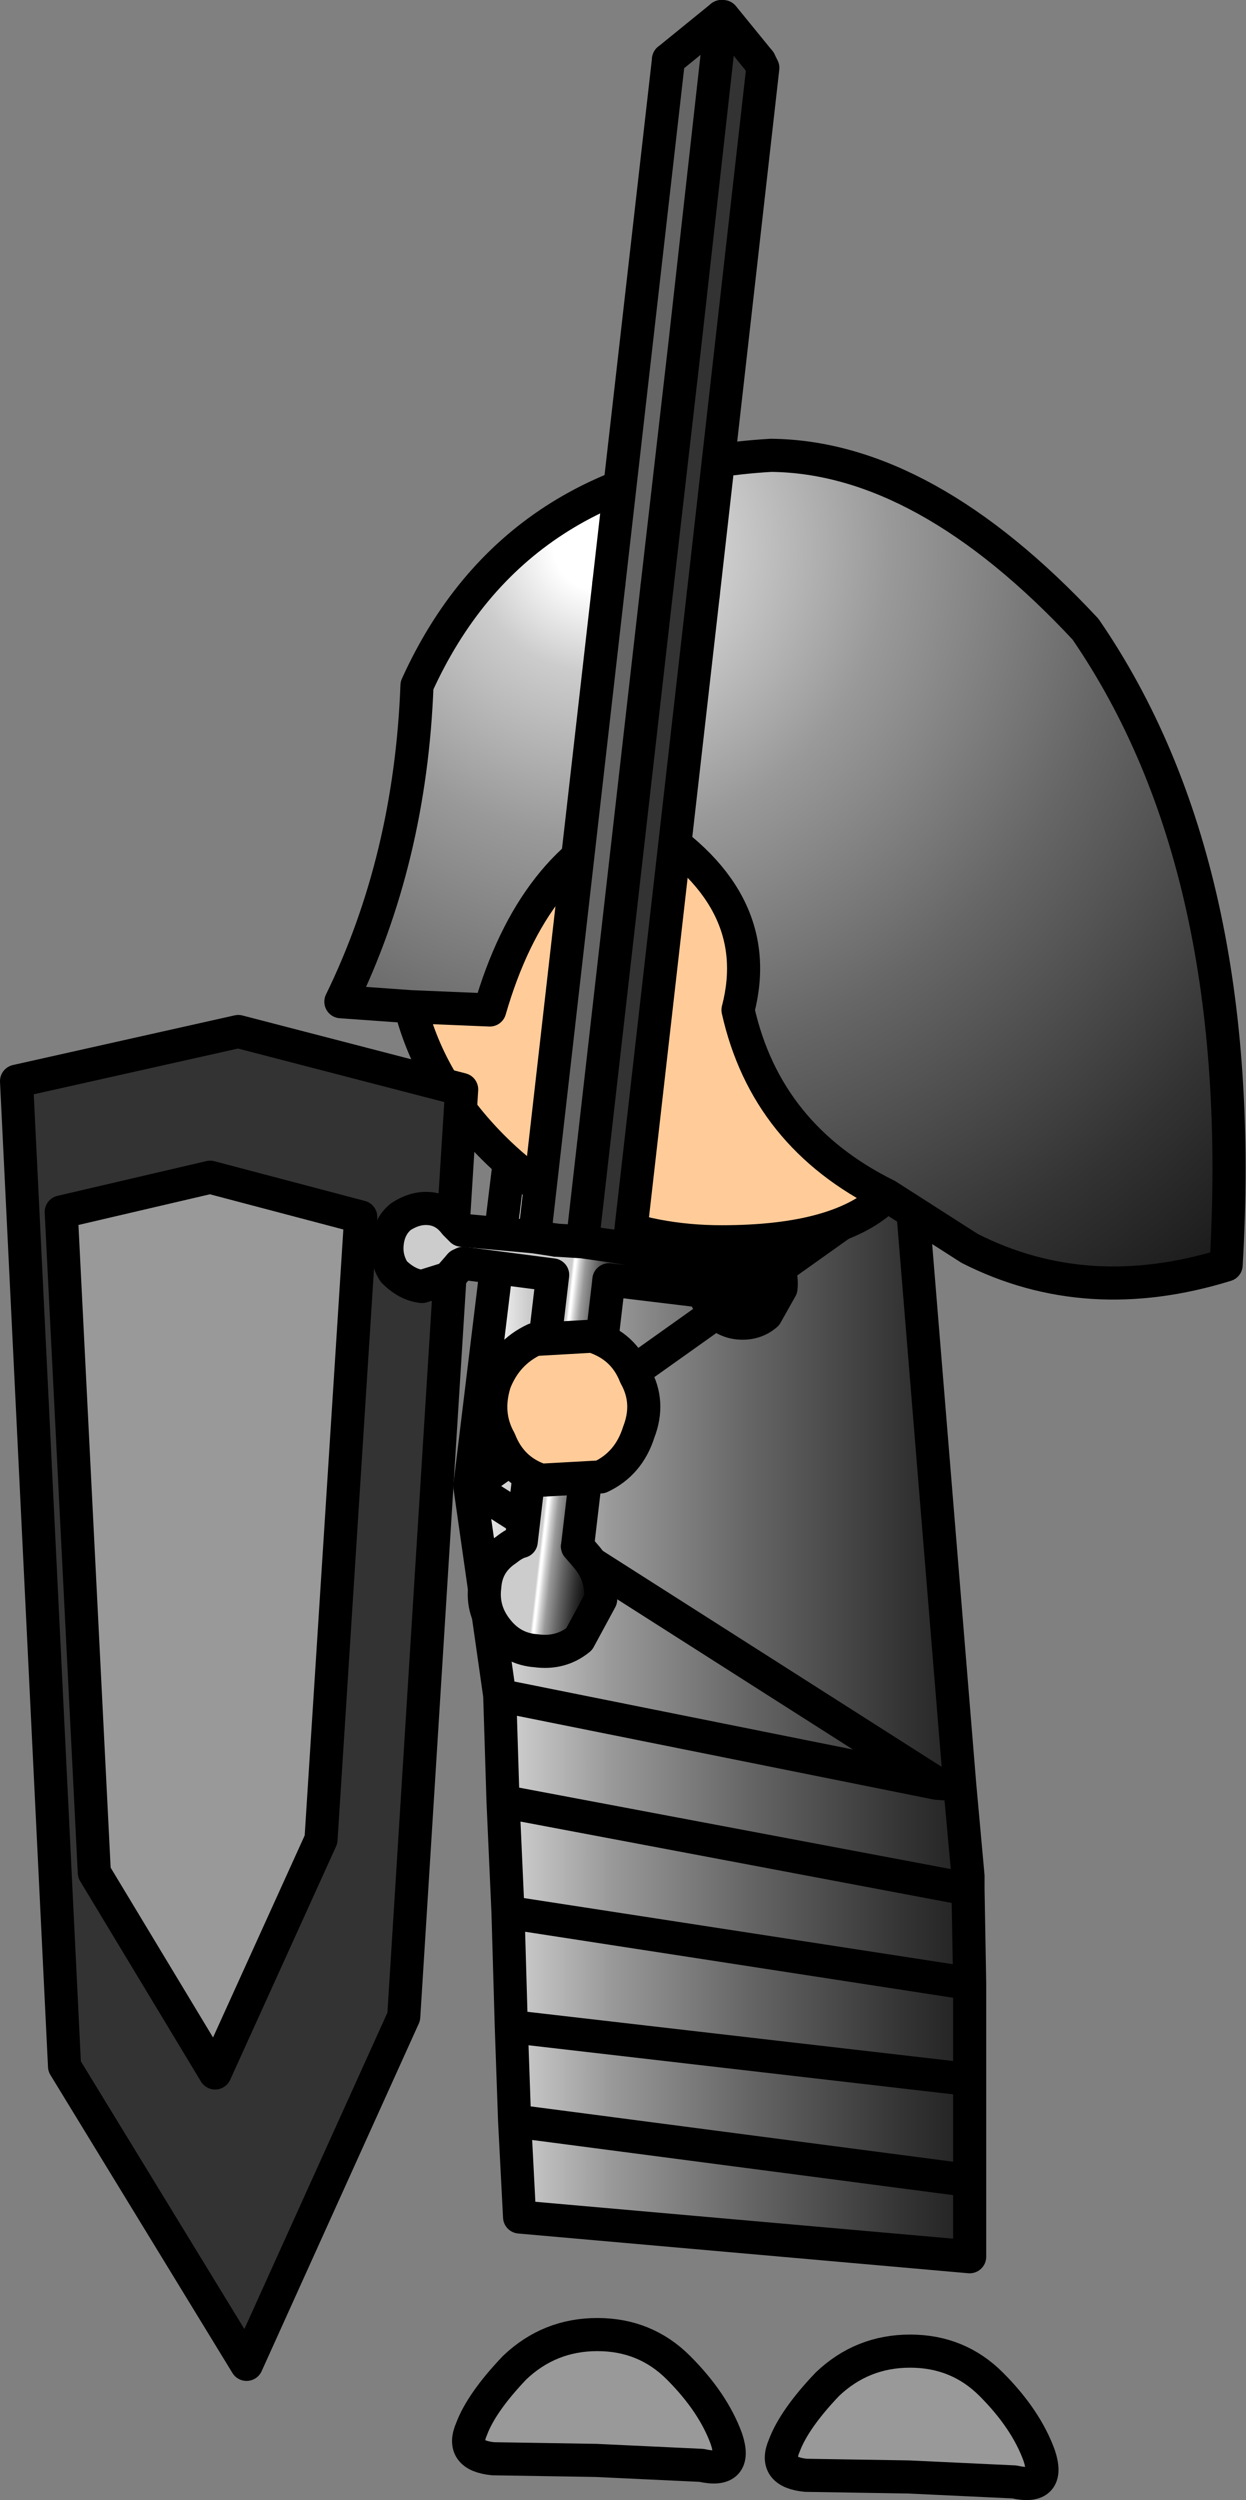 <?xml version="1.0" encoding="UTF-8" standalone="no"?>
<svg xmlns:xlink="http://www.w3.org/1999/xlink" height="75.5px" width="37.65px" xmlns="http://www.w3.org/2000/svg">
  <rect width="100%" height="100%" fill="#808080" stroke="none"/>
  <g transform="matrix(1.0, 0.0, 0.0, 1.0, 0.5, 11.25)">
    <path d="M20.7 63.2 L17.5 63.05 14.4 63.0 Q13.4 62.9 13.75 62.1 14.05 61.3 15.05 60.25 16.1 59.25 17.55 59.25 19.0 59.25 20.0 60.25 21.05 61.3 21.45 62.4 21.8 63.45 20.7 63.2" fill="#999999" fill-rule="evenodd" stroke="none"/>
    <path d="M20.7 63.2 L17.5 63.05 14.4 63.0 Q13.4 62.9 13.75 62.1 14.05 61.3 15.05 60.25 16.1 59.25 17.55 59.25 19.0 59.25 20.0 60.25 21.05 61.3 21.45 62.4 21.8 63.45 20.7 63.2 Z" fill="none" stroke="#000000" stroke-linecap="round" stroke-linejoin="round" stroke-width="1.0"/>
    <path d="M30.15 63.7 L26.95 63.55 23.85 63.5 Q22.85 63.4 23.2 62.6 23.5 61.8 24.5 60.75 25.55 59.75 27.0 59.75 28.45 59.75 29.45 60.75 30.5 61.8 30.9 62.9 31.25 63.95 30.15 63.7" fill="#999999" fill-rule="evenodd" stroke="none"/>
    <path d="M30.15 63.7 L26.95 63.55 23.85 63.5 Q22.85 63.4 23.2 62.6 23.5 61.8 24.5 60.75 25.55 59.75 27.0 59.75 28.45 59.75 29.45 60.75 30.5 61.8 30.9 62.9 31.25 63.95 30.15 63.7 Z" fill="none" stroke="#000000" stroke-linecap="round" stroke-linejoin="round" stroke-width="1.0"/>
    <path d="M28.5 42.65 L27.8 42.6 13.75 33.65 27.8 42.6 28.5 42.65 28.75 45.4 28.75 45.8 28.8 48.65 28.8 51.55 28.8 54.6 28.8 56.9 15.2 55.7 15.05 52.8 14.95 49.95 14.85 46.5 14.7 43.15 14.6 39.95 13.7 33.65 13.75 33.65 26.9 24.3 27.0 24.2 27.0 24.3 28.5 42.65 M26.9 24.3 L27.0 24.3 26.9 24.3 M14.95 49.95 L28.8 51.55 14.95 49.95 M14.85 46.5 L28.8 48.65 14.85 46.5 M28.8 54.6 L15.05 52.8 28.8 54.6 M14.7 43.15 L28.75 45.8 14.7 43.15 M27.8 42.6 L14.6 39.95 27.8 42.6" fill="url(#gradient0)" fill-rule="evenodd" stroke="none"/>
    <path d="M26.9 24.3 L13.75 33.65 13.7 33.6 14.9 23.75 14.9 23.7 26.9 24.3" fill="url(#gradient1)" fill-rule="evenodd" stroke="none"/>
    <path d="M13.75 33.65 L27.8 42.6 28.5 42.65 27.0 24.3 26.9 24.3 13.75 33.65 13.7 33.6 13.7 33.65 13.75 33.65 M27.0 24.3 L27.0 24.2 26.9 24.3 14.9 23.7 14.9 23.75 13.7 33.6 M28.5 42.65 L28.75 45.4 28.75 45.8 28.8 48.65 28.8 51.55 28.8 54.6 28.8 56.9 15.2 55.7 15.05 52.8 14.95 49.95 14.85 46.5 14.7 43.15 14.6 39.95 13.7 33.65 M14.6 39.95 L27.8 42.6 M28.75 45.8 L14.7 43.15 M15.05 52.8 L28.8 54.6 M28.8 48.65 L14.85 46.5 M28.8 51.55 L14.95 49.95" fill="none" stroke="#000000" stroke-linecap="round" stroke-linejoin="round" stroke-width="1.0"/>
    <path d="M11.9 19.15 L9.8 19.0 Q11.9 14.7 12.1 9.45 15.05 2.95 22.8 2.5 27.45 2.55 32.3 7.75 37.25 14.95 36.55 26.95 32.35 28.25 28.8 26.45 L26.3 24.85 Q22.65 23.05 21.8 19.25 22.7 15.8 18.8 13.5 15.6 14.75 14.3 19.25 L11.9 19.15" fill="url(#gradient2)" fill-rule="evenodd" stroke="none"/>
    <path d="M11.9 19.15 L14.3 19.25 Q15.6 14.75 18.8 13.5 22.7 15.8 21.8 19.25 22.65 23.05 26.3 24.85 24.9 26.25 21.3 26.25 17.25 26.25 14.4 23.4 12.5 21.5 11.9 19.15" fill="#ffcc99" fill-rule="evenodd" stroke="none"/>
    <path d="M26.3 24.85 L28.8 26.45 Q32.35 28.25 36.55 26.95 37.25 14.95 32.3 7.75 27.45 2.55 22.8 2.5 15.05 2.95 12.1 9.45 11.9 14.7 9.8 19.0 L11.9 19.15 14.3 19.25 Q15.6 14.75 18.8 13.5 22.7 15.8 21.8 19.25 22.65 23.05 26.3 24.85 24.9 26.25 21.3 26.25 17.25 26.25 14.4 23.4 12.5 21.5 11.9 19.15" fill="none" stroke="#000000" stroke-linecap="round" stroke-linejoin="round" stroke-width="1.0"/>
    <path d="M9.8 39.25 Q9.8 40.2 9.15 40.9 8.5 41.55 7.55 41.55 6.55 41.55 5.9 40.9 5.25 40.2 5.25 39.25 5.25 38.3 5.9 37.6 6.55 36.95 7.55 36.95 8.5 36.95 9.15 37.6 9.8 38.3 9.8 39.25" fill="#ffcc99" fill-rule="evenodd" stroke="none"/>
    <path d="M9.8 39.25 Q9.8 40.2 9.15 40.9 8.5 41.55 7.55 41.55 6.55 41.55 5.9 40.9 5.25 40.2 5.25 39.25 5.25 38.3 5.9 37.6 6.55 36.95 7.55 36.95 8.5 36.95 9.15 37.6 9.8 38.3 9.8 39.25 Z" fill="none" stroke="#000000" stroke-linecap="round" stroke-linejoin="round" stroke-width="1.0"/>
    <path d="M9.2 44.3 L10.4 25.5 5.85 24.3 1.35 25.35 2.35 45.3 6.0 51.35 9.2 44.3 M0.0 21.4 L6.7 19.9 13.45 21.65 11.7 49.65 6.95 60.15 1.45 51.15 0.0 21.4" fill="#333333" fill-rule="evenodd" stroke="none"/>
    <path d="M9.2 44.3 L6.0 51.35 2.35 45.3 1.35 25.35 5.85 24.3 10.4 25.5 9.2 44.3" fill="#999999" fill-rule="evenodd" stroke="none"/>
    <path d="M9.2 44.3 L6.0 51.35 2.35 45.3 1.35 25.35 5.85 24.3 10.4 25.5 9.2 44.3 M0.0 21.4 L6.7 19.9 13.45 21.65 11.7 49.65 6.95 60.15 1.45 51.15 0.0 21.4" fill="none" stroke="#000000" stroke-linecap="round" stroke-linejoin="round" stroke-width="1.0"/>
    <path d="M15.65 26.1 L17.9 6.35 19.7 -9.45 21.3 -10.75 20.2 -0.9 19.35 6.5 17.1 26.25 16.3 26.2 15.65 26.1" fill="#666666" fill-rule="evenodd" stroke="none"/>
    <path d="M21.3 -10.75 L21.35 -10.75 22.45 -9.4 22.55 -9.2 20.75 6.7 18.5 26.45 18.15 26.4 17.1 26.25 19.35 6.5 20.2 -0.9 21.3 -10.75" fill="#333333" fill-rule="evenodd" stroke="none"/>
    <path d="M18.5 26.45 L21.1 26.75 21.2 26.6 Q21.6 26.3 22.05 26.35 22.55 26.4 22.85 26.8 23.15 27.15 23.1 27.65 L22.65 28.45 Q22.3 28.75 21.8 28.7 21.35 28.65 21.0 28.25 L20.75 27.8 20.8 27.75 17.9 27.4 16.95 35.45 17.25 35.8 Q17.7 36.35 17.65 37.05 L17.0 38.25 Q16.45 38.7 15.7 38.6 15.0 38.55 14.55 38.0 14.05 37.4 14.15 36.65 14.2 35.95 14.8 35.55 15.05 35.35 15.25 35.3 L16.2 27.25 13.5 26.9 13.4 26.95 13.05 27.35 12.25 27.6 Q11.8 27.55 11.4 27.15 11.15 26.75 11.2 26.3 11.25 25.8 11.6 25.5 12.05 25.2 12.5 25.25 12.95 25.3 13.25 25.7 L13.45 25.9 15.65 26.1 16.3 26.2 17.1 26.25 18.15 26.4 18.5 26.45" fill="url(#gradient3)" fill-rule="evenodd" stroke="none"/>
    <path d="M21.35 -10.75 L22.45 -9.4 M20.75 6.7 L18.5 26.45 M20.75 27.8 L20.8 27.75 17.9 27.4 M16.95 35.45 L17.25 35.8 Q17.7 36.35 17.65 37.05 L17.0 38.25 Q16.45 38.7 15.7 38.6 15.0 38.55 14.55 38.0 14.05 37.4 14.15 36.65 14.2 35.95 14.8 35.55 15.05 35.35 15.25 35.3 L16.2 27.25 13.5 26.9 13.4 26.95 M15.65 26.1 L17.9 6.35 M19.7 -9.45 L21.3 -10.75 M19.35 6.5 L17.1 26.25 18.15 26.4 M17.1 26.25 L16.3 26.2" fill="none" stroke="#000000" stroke-linecap="round" stroke-linejoin="round" stroke-width="1.0"/>
    <path d="M22.45 -9.4 L22.55 -9.2 20.75 6.7 M18.5 26.45 L21.1 26.75 21.2 26.6 Q21.6 26.3 22.05 26.35 22.55 26.4 22.85 26.8 23.15 27.15 23.1 27.65 L22.65 28.45 Q22.3 28.75 21.8 28.7 21.35 28.65 21.0 28.25 L20.75 27.8 M17.9 27.4 L16.95 35.45 M13.4 26.95 L13.05 27.35 12.25 27.6 Q11.8 27.55 11.4 27.15 11.15 26.75 11.2 26.3 11.25 25.8 11.6 25.5 12.05 25.2 12.5 25.25 12.95 25.3 13.25 25.7 L13.45 25.9 15.65 26.1 16.3 26.2 M17.9 6.35 L19.7 -9.45 M21.3 -10.75 L20.2 -0.9 19.35 6.5 M18.15 26.4 L18.5 26.45" fill="none" stroke="#000000" stroke-linecap="round" stroke-linejoin="round" stroke-width="1.0"/>
    <path d="M18.8 32.0 Q18.5 32.95 17.65 33.35 L15.85 33.45 Q14.95 33.15 14.6 32.25 14.15 31.45 14.45 30.5 14.8 29.6 15.65 29.2 L17.4 29.1 Q18.35 29.4 18.7 30.3 19.15 31.1 18.8 32.0" fill="#ffcc99" fill-rule="evenodd" stroke="none"/>
    <path d="M18.8 32.0 Q18.5 32.95 17.65 33.35 L15.85 33.45 Q14.95 33.15 14.6 32.25 14.15 31.45 14.45 30.5 14.8 29.6 15.65 29.2 L17.4 29.1 Q18.35 29.4 18.7 30.3 19.15 31.1 18.8 32.0 Z" fill="none" stroke="#000000" stroke-linecap="round" stroke-linejoin="round" stroke-width="1.0"/>
  </g>
  <defs>
    <linearGradient gradientTransform="matrix(0.012, 0.0, 0.0, 1.211, 22.65, 19.9)" gradientUnits="userSpaceOnUse" id="gradient0" spreadMethod="pad" x1="-819.2" x2="819.2">
      <stop offset="0.0" stop-color="#ffffff"/>
      <stop offset="0.039" stop-color="#ffffff"/>
      <stop offset="0.114" stop-color="#cccccc"/>
      <stop offset="0.263" stop-color="#999999"/>
      <stop offset="0.471" stop-color="#666666"/>
      <stop offset="0.714" stop-color="#333333"/>
      <stop offset="1.0" stop-color="#000000"/>
    </linearGradient>
    <linearGradient gradientTransform="matrix(0.01, 0.0, 0.0, 1.211, 21.8, 20.85)" gradientUnits="userSpaceOnUse" id="gradient1" spreadMethod="pad" x1="-819.2" x2="819.2">
      <stop offset="0.0" stop-color="#ffffff"/>
      <stop offset="0.039" stop-color="#ffffff"/>
      <stop offset="0.114" stop-color="#cccccc"/>
      <stop offset="0.263" stop-color="#999999"/>
      <stop offset="0.471" stop-color="#666666"/>
      <stop offset="0.714" stop-color="#333333"/>
      <stop offset="1.0" stop-color="#000000"/>
    </linearGradient>
    <radialGradient cx="0" cy="0" gradientTransform="matrix(0.041, 0.0, 0.0, 0.041, 17.55, 5.25)" gradientUnits="userSpaceOnUse" id="gradient2" r="819.2" spreadMethod="pad">
      <stop offset="0.0" stop-color="#ffffff"/>
      <stop offset="0.039" stop-color="#ffffff"/>
      <stop offset="0.114" stop-color="#cccccc"/>
      <stop offset="0.263" stop-color="#999999"/>
      <stop offset="0.471" stop-color="#666666"/>
      <stop offset="0.714" stop-color="#333333"/>
      <stop offset="1.0" stop-color="#000000"/>
    </radialGradient>
    <linearGradient gradientTransform="matrix(0.001, 1.0E-4, -0.076, 0.671, 17.0, 32.15)" gradientUnits="userSpaceOnUse" id="gradient3" spreadMethod="pad" x1="-819.2" x2="819.2">
      <stop offset="0.012" stop-color="#cccccc"/>
      <stop offset="0.055" stop-color="#ffffff"/>
      <stop offset="0.082" stop-color="#ffffff"/>
      <stop offset="0.161" stop-color="#cccccc"/>
      <stop offset="0.263" stop-color="#999999"/>
      <stop offset="0.471" stop-color="#666666"/>
      <stop offset="0.714" stop-color="#333333"/>
      <stop offset="1.0" stop-color="#000000"/>
    </linearGradient>
  </defs>
</svg>
